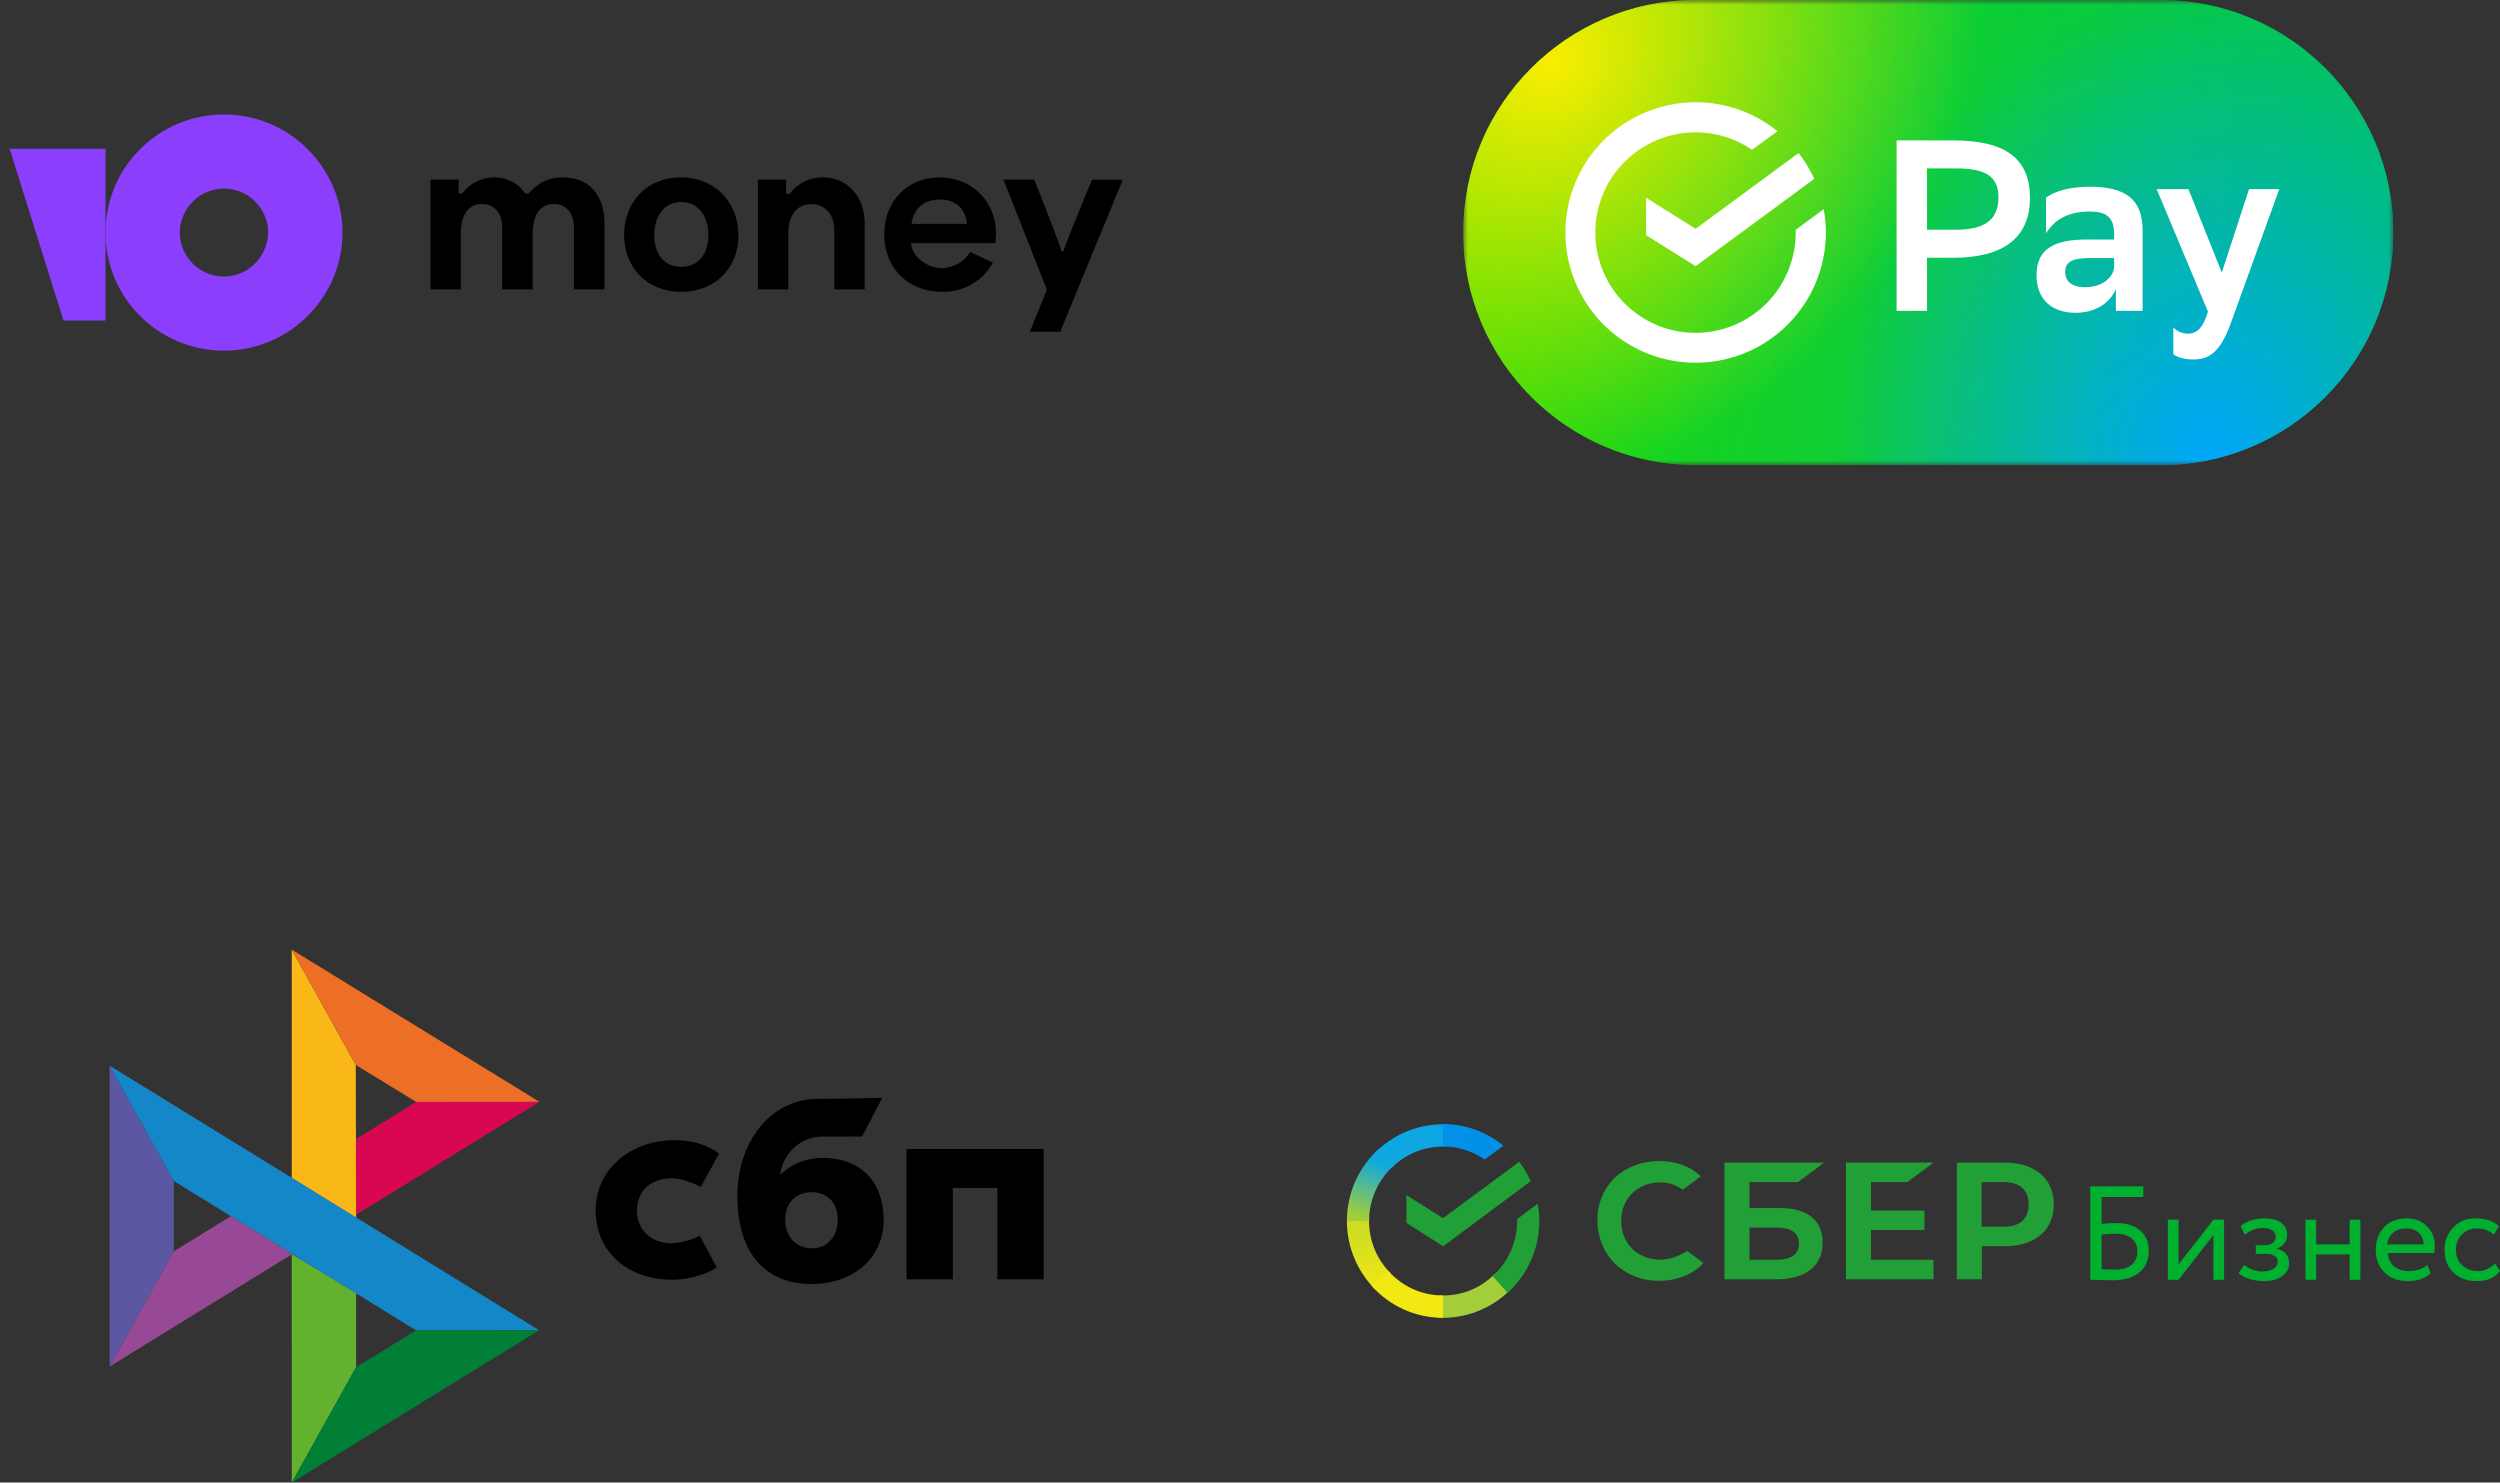 <?xml version="1.0" encoding="UTF-8"?> <svg xmlns="http://www.w3.org/2000/svg" width="258" height="153" viewBox="0 0 258 153" fill="none"><rect x="0" y="0" width="258" height="153" fill="#333333" stroke="none"/><path d="M102.792 24.075C102.792 20.886 100.378 18.306 96.97 18.306C93.629 18.306 91.25 20.787 91.25 24.195C91.25 27.62 93.696 30.118 97.206 30.118C99.433 30.118 101.306 29.122 102.471 27.097L100.109 26C99.552 27.013 98.337 27.671 97.206 27.671C95.772 27.671 94.119 26.591 94.017 25.09H102.707C102.762 24.754 102.791 24.415 102.792 24.075ZM94.068 23.1C94.271 21.581 95.317 20.586 96.987 20.586C98.641 20.586 99.653 21.561 99.788 23.1H94.068Z" fill="black"></path><path d="M70.265 18.303C66.84 18.303 64.41 20.768 64.41 24.244C64.41 27.685 66.84 30.116 70.299 30.116C73.775 30.116 76.204 27.685 76.204 24.294C76.204 20.801 73.708 18.303 70.265 18.303ZM70.299 27.534C68.578 27.534 67.515 26.251 67.515 24.26C67.515 22.235 68.594 20.852 70.299 20.852C72.02 20.852 73.1 22.218 73.1 24.26C73.1 26.268 72.037 27.534 70.299 27.534Z" fill="black"></path><path d="M58.067 18.307C56.664 18.307 55.607 18.786 54.55 19.975H54.203C53.492 18.902 52.334 18.307 51.034 18.307C50.385 18.3 49.743 18.448 49.163 18.738C48.582 19.028 48.078 19.452 47.694 19.975H47.347L47.33 19.959V18.538H44.426V29.868H47.564V24.037C47.564 22.155 48.357 21.048 49.727 21.048C50.999 21.048 51.824 21.99 51.824 23.426V29.868H54.978V24.037C54.978 22.169 55.772 21.048 57.159 21.048C58.414 21.048 59.223 21.99 59.223 23.444V29.868H62.378V23.063C62.378 20.107 60.792 18.307 58.067 18.307Z" fill="black"></path><path d="M109.77 25.939H109.546C109.546 25.737 108.178 22.149 107.281 19.926L106.72 18.536H103.559L108.044 29.905L106.276 34.237H109.416L115.874 18.54H112.711L112.195 19.729L110.446 24.057C109.953 25.266 109.751 25.826 109.77 25.939Z" fill="black"></path><path d="M84.906 18.307C83.502 18.307 82.297 18.918 81.487 20.008H81.157L81.124 19.992V18.538H78.219V29.868H81.357V24.071C81.357 22.221 82.25 21.064 83.719 21.064C85.089 21.064 86.097 22.088 86.097 23.707V29.867H89.235V23.031C89.235 20.256 87.418 18.307 84.906 18.307Z" fill="black"></path><path d="M23.114 11.812C16.334 11.812 10.887 17.297 10.887 24C10.887 30.758 16.388 36.188 23.112 36.188C29.837 36.188 35.343 30.703 35.343 24C35.343 17.297 29.838 11.812 23.114 11.812ZM23.114 28.543C20.613 28.543 18.558 26.493 18.558 24C18.558 21.507 20.613 19.457 23.114 19.457C25.615 19.457 27.671 21.507 27.671 24C27.615 26.493 25.615 28.543 23.114 28.543Z" fill="#8B3FFD"></path><path d="M10.886 15.353V33.08H6.554L0.996 15.353H10.886Z" fill="#8B3FFD"></path><g clip-path="url(#clip0_110_108)"><mask id="mask0_110_108" style="mask-type:luminance" maskUnits="userSpaceOnUse" x="151" y="0" width="96" height="48"><path d="M151 0H247V48H151V0Z" fill="white"></path></mask><g mask="url(#mask0_110_108)"><path d="M151 24C151 10.74 161.74 0 175 0H223C236.25 0 247 10.74 247 24C247 37.25 236.25 48 223 48H175C161.74 48 151 37.25 151 24Z" fill="url(#paint0_linear_110_108)"></path><path d="M151 24C151 10.74 161.74 0 175 0H223C236.25 0 247 10.74 247 24C247 37.25 236.25 48 223 48H175C161.74 48 151 37.25 151 24Z" fill="url(#paint1_radial_110_108)" fill-opacity="0.2"></path><path d="M151 24C151 10.74 161.74 0 175 0H223C236.25 0 247 10.74 247 24C247 37.25 236.25 48 223 48H175C161.74 48 151 37.25 151 24Z" fill="url(#paint2_radial_110_108)"></path><path d="M151 24C151 10.74 161.74 0 175 0H223C236.25 0 247 10.74 247 24C247 37.25 236.25 48 223 48H175C161.74 48 151 37.25 151 24Z" fill="url(#paint3_radial_110_108)"></path><path d="M198.869 26.6V32.08H195.729V14.49H201.579C207.129 14.49 209.489 16.48 209.489 20.45C209.489 24.54 206.729 26.6 201.579 26.6H198.869ZM198.869 17.38V23.71H201.819C204.729 23.71 206.239 22.76 206.239 20.37C206.239 18.21 204.929 17.38 201.869 17.38H198.869ZM211.149 20.4C211.979 19.78 213.479 19.27 215.649 19.27C219.319 19.27 221.119 20.53 221.119 23.79V32.08H218.359V29.82C217.759 31.27 216.229 32.28 214.219 32.28C211.679 32.28 210.169 30.85 210.169 28.39C210.169 25.52 212.259 24.72 215.349 24.72H218.179V24.17C218.179 22.38 217.329 21.83 215.649 21.83C213.339 21.83 212.009 22.73 211.149 24.07V20.4ZM218.179 27.65V26.63H215.699C213.959 26.63 213.129 26.96 213.129 28.08C213.129 29.04 213.839 29.64 215.139 29.64C217.129 29.64 218.059 28.51 218.179 27.65ZM222.569 19.52H225.849L229.289 28.13L232.099 19.52H235.219L230.199 33.41C229.089 36.42 227.959 37.1 226.299 37.1C225.519 37.1 224.659 36.88 224.289 36.55V33.81C224.699 34.21 225.239 34.43 225.799 34.44C226.699 34.44 227.379 33.84 227.859 32.15L222.569 19.52ZM169.879 20.41V24.27L174.989 27.47L187.229 18.46C186.799 17.51 186.259 16.62 185.619 15.79L174.989 23.61L169.879 20.41Z" fill="white"></path><path d="M185.319 23.71V23.99C185.319 26.3 184.549 28.54 183.129 30.37C181.707 32.191 179.717 33.483 177.475 34.041C175.233 34.599 172.869 34.391 170.759 33.45C168.649 32.5 166.919 30.88 165.839 28.84C164.762 26.797 164.396 24.454 164.799 22.18C165.209 19.9 166.369 17.83 168.089 16.29C169.811 14.749 172 13.83 174.306 13.679C176.612 13.529 178.902 14.156 180.809 15.46L183.439 13.54C181.069 11.624 178.117 10.569 175.069 10.55C172.019 10.54 169.059 11.56 166.659 13.45C164.266 15.339 162.587 17.985 161.898 20.955C161.209 23.925 161.552 27.041 162.869 29.79C164.182 32.54 166.39 34.762 169.133 36.091C171.875 37.419 174.988 37.775 177.959 37.1C180.932 36.427 183.588 34.762 185.489 32.38C187.389 30 188.429 27.04 188.429 23.99C188.429 23.19 188.349 22.38 188.209 21.58L185.319 23.71Z" fill="white"></path></g></g><path d="M215.713 132.073V122.429H221.188V123.531H216.888V126.3C217.377 126.245 217.87 126.218 218.368 126.218C219.437 126.218 220.266 126.47 220.856 126.975C221.455 127.481 221.754 128.174 221.754 129.056C221.754 130.038 221.427 130.796 220.773 131.329C220.128 131.862 219.215 132.128 218.036 132.128C217.842 132.128 217.405 132.119 216.723 132.1C216.594 132.1 216.446 132.096 216.28 132.087C216.124 132.087 215.999 132.082 215.907 132.073C215.824 132.073 215.76 132.073 215.713 132.073ZM218.298 127.32C217.875 127.32 217.405 127.347 216.888 127.402V130.971C217.395 131.007 217.838 131.026 218.216 131.026C218.99 131.026 219.575 130.865 219.971 130.544C220.377 130.213 220.579 129.744 220.579 129.138C220.579 128.569 220.381 128.123 219.985 127.802C219.598 127.481 219.036 127.32 218.298 127.32Z" fill="#00B02F"></path><path d="M228.422 127.458L224.827 132.073H223.722V125.873H224.827V130.488L228.422 125.873H229.527V132.073H228.422V127.458Z" fill="#00B02F"></path><path d="M233.598 132.211C233.128 132.211 232.63 132.132 232.105 131.976C231.598 131.811 231.238 131.609 231.026 131.37L231.593 130.544C231.842 130.746 232.137 130.911 232.478 131.04C232.828 131.159 233.146 131.219 233.432 131.219C233.911 131.219 234.303 131.127 234.607 130.943C234.911 130.75 235.063 130.502 235.063 130.199C235.063 129.942 234.952 129.745 234.731 129.607C234.519 129.469 234.224 129.4 233.846 129.4H232.796V128.505H233.777C234.091 128.505 234.349 128.422 234.551 128.257C234.754 128.082 234.855 127.871 234.855 127.623C234.855 127.347 234.736 127.132 234.496 126.975C234.256 126.81 233.934 126.727 233.528 126.727C232.874 126.727 232.252 126.957 231.662 127.416L231.234 126.562C231.483 126.305 231.828 126.103 232.27 125.956C232.722 125.809 233.197 125.735 233.694 125.735C234.432 125.735 235.003 125.882 235.408 126.176C235.823 126.47 236.03 126.879 236.03 127.402C236.03 128.119 235.666 128.606 234.938 128.863V128.89C235.344 128.936 235.662 129.097 235.892 129.373C236.123 129.639 236.238 129.965 236.238 130.351C236.238 130.92 235.994 131.375 235.505 131.715C235.026 132.045 234.39 132.211 233.598 132.211Z" fill="#00B02F"></path><path d="M243.591 132.073H242.485V129.455H239.029V132.073H237.923V125.873H239.029V128.422H242.485V125.873H243.591V132.073Z" fill="#00B02F"></path><path d="M250.498 130.53L250.844 131.398C250.245 131.94 249.466 132.211 248.508 132.211C247.494 132.211 246.688 131.917 246.089 131.329C245.48 130.741 245.176 129.956 245.176 128.973C245.176 128.045 245.462 127.274 246.033 126.659C246.595 126.043 247.379 125.735 248.383 125.735C249.213 125.735 249.899 126.002 250.443 126.535C250.996 127.058 251.272 127.738 251.272 128.573C251.272 128.84 251.249 129.088 251.203 129.317H246.42C246.466 129.896 246.683 130.351 247.07 130.681C247.466 131.012 247.973 131.177 248.591 131.177C249.402 131.177 250.038 130.961 250.498 130.53ZM248.328 126.769C247.784 126.769 247.333 126.92 246.973 127.223C246.623 127.526 246.416 127.926 246.351 128.422H250.125C250.097 127.908 249.922 127.503 249.6 127.21C249.286 126.916 248.863 126.769 248.328 126.769Z" fill="#00B02F"></path><path d="M257.475 130.378L258 131.177C257.465 131.866 256.668 132.211 255.609 132.211C254.613 132.211 253.807 131.917 253.189 131.329C252.581 130.741 252.277 129.956 252.277 128.973C252.277 128.064 252.577 127.297 253.176 126.672C253.775 126.048 254.526 125.735 255.429 125.735C256.516 125.735 257.332 126.006 257.876 126.548L257.364 127.416C256.885 126.985 256.29 126.769 255.581 126.769C255 126.769 254.498 126.98 254.074 127.402C253.659 127.816 253.452 128.339 253.452 128.973C253.452 129.643 253.664 130.176 254.088 130.571C254.521 130.975 255.056 131.177 255.691 131.177C256.41 131.177 257.005 130.911 257.475 130.378Z" fill="#00B02F"></path><path d="M196.839 121.991L199.537 119.981H190.501V132.021H199.537V130.009H193.082V126.936H198.599V124.927H193.082V121.991H196.839Z" fill="#21A038"></path><path d="M183.676 124.67H180.545V121.991H185.553L188.253 119.981H177.964V132.021H183.342C186.356 132.021 188.096 130.64 188.096 128.237C188.096 125.932 186.531 124.67 183.676 124.67ZM183.245 130.009H180.545V126.679H183.245C184.888 126.679 185.65 127.232 185.65 128.355C185.65 129.479 184.83 130.009 183.245 130.009Z" fill="#21A038"></path><path d="M206.853 119.981H201.944V132.021H204.525V128.611H206.873C210.002 128.611 211.958 126.956 211.958 124.296C211.958 121.635 210.002 119.981 206.853 119.981ZM206.794 126.601H204.506V121.991H206.794C208.457 121.991 209.357 122.819 209.357 124.296C209.357 125.773 208.457 126.601 206.794 126.601Z" fill="#21A038"></path><path d="M173.543 129.419C172.86 129.794 172.096 129.991 171.314 129.991C168.986 129.991 167.304 128.315 167.304 126.01C167.304 123.705 168.986 122.029 171.314 122.029C172.155 122.011 172.977 122.286 173.661 122.779L175.52 121.4L175.402 121.281C174.327 120.315 172.878 119.822 171.235 119.822C169.457 119.822 167.832 120.433 166.66 121.537C165.486 122.68 164.821 124.276 164.859 125.932C164.839 127.606 165.486 129.222 166.66 130.403C167.891 131.567 169.534 132.218 171.217 132.178C173.074 132.178 174.697 131.527 175.793 130.345L174.131 129.103L173.543 129.419Z" fill="#21A038"></path><path d="M156.78 119.903C157.249 120.513 157.641 121.183 157.973 121.892L148.937 128.611L145.142 126.207V123.331L148.917 125.715L156.78 119.903Z" fill="#21A038"></path><path d="M141.288 126.01C141.288 125.871 141.288 125.755 141.308 125.616L139.02 125.498C139.02 125.656 139 125.833 139 125.99C139 128.749 140.115 131.251 141.914 133.064L143.537 131.428C142.149 130.049 141.288 128.138 141.288 126.01Z" fill="url(#paint4_linear_110_108)"></path><path d="M148.915 118.325C149.053 118.325 149.17 118.325 149.307 118.345L149.425 116.04C149.267 116.04 149.091 116.02 148.935 116.02C146.197 116.02 143.713 117.143 141.913 118.956L143.536 120.592C144.906 119.193 146.822 118.325 148.915 118.325Z" fill="url(#paint5_linear_110_108)"></path><path d="M148.917 133.695C148.78 133.695 148.662 133.695 148.525 133.675L148.408 135.98C148.565 135.98 148.741 136 148.897 136C151.635 136 154.121 134.877 155.92 133.064L154.297 131.428C152.927 132.847 151.029 133.695 148.917 133.695Z" fill="url(#paint6_linear_110_108)"></path><path d="M153.22 119.666L155.157 118.227C153.455 116.848 151.284 116 148.918 116V118.305C150.522 118.325 152.008 118.818 153.22 119.666Z" fill="url(#paint7_linear_110_108)"></path><path d="M158.854 126.01C158.854 125.399 158.795 124.808 158.696 124.217L156.564 125.813C156.564 125.871 156.564 125.952 156.564 126.01C156.564 128.277 155.586 130.306 154.042 131.705L155.586 133.419C157.583 131.607 158.854 128.946 158.854 126.01Z" fill="#21A038"></path><path d="M148.917 133.695C146.668 133.695 144.652 132.71 143.264 131.153L141.562 132.71C143.381 134.74 146.002 136 148.916 136L148.917 133.695Z" fill="url(#paint8_linear_110_108)"></path><path d="M143.812 120.315L142.266 118.601C140.251 120.433 139 123.074 139 126.01L141.288 126.01C141.288 123.763 142.266 121.715 143.812 120.315Z" fill="url(#paint9_linear_110_108)"></path><g clip-path="url(#clip1_110_108)"><path d="M107.708 118.581V132.028H102.931V122.595H98.332V132.028H93.555V118.58H107.708V118.581Z" fill="black"></path><path fill-rule="evenodd" clip-rule="evenodd" d="M83.742 132.508C88.019 132.508 91.194 129.873 91.194 125.878C91.194 122.011 88.852 119.5 84.936 119.5C83.129 119.5 81.638 120.14 80.515 121.243C80.783 118.963 82.701 117.298 84.813 117.298C85.301 117.298 88.971 117.29 88.971 117.29L91.045 113.298C91.045 113.298 86.438 113.404 84.297 113.404C79.403 113.49 76.098 117.961 76.098 123.391C76.098 129.717 79.322 132.509 83.743 132.509L83.742 132.508ZM83.769 123.036C85.356 123.036 86.457 124.085 86.457 125.878C86.457 127.491 85.479 128.821 83.769 128.825C82.133 128.825 81.032 127.593 81.032 125.905C81.032 124.112 82.133 123.036 83.769 123.036Z" fill="black"></path><path d="M72.21 127.526C72.21 127.526 71.082 128.18 69.396 128.304C67.46 128.361 65.734 127.132 65.734 124.947C65.734 122.816 67.257 121.594 69.348 121.594C70.63 121.594 72.326 122.487 72.326 122.487C72.326 122.487 73.568 120.198 74.21 119.053C73.033 118.156 71.465 117.664 69.641 117.664C65.038 117.664 61.473 120.681 61.473 124.92C61.473 129.212 64.824 132.159 69.641 132.07C70.988 132.019 72.845 131.544 73.978 130.813L72.21 127.526Z" fill="black"></path><path d="M11.309 109.972L17.935 121.877V129.139L11.316 141.021L11.309 109.972Z" fill="#5B57A2"></path><path d="M36.754 117.545L42.963 113.719L55.67 113.708L36.754 125.356V117.545Z" fill="#D90751"></path><path d="M36.716 109.902L36.751 125.664L30.109 121.562V98L36.716 109.902Z" fill="#FAB718"></path><path d="M55.668 113.708L42.96 113.719L36.716 109.902L30.109 98L55.668 113.708Z" fill="#ED6F26"></path><path d="M36.751 141.086V133.439L30.109 129.415L30.113 153L36.751 141.086Z" fill="#63B22F"></path><path d="M42.945 137.296L17.934 121.877L11.309 109.972L55.641 137.281L42.945 137.296Z" fill="#1487C9"></path><path d="M30.113 153L36.751 141.087L42.944 137.296L55.64 137.281L30.113 153Z" fill="#017F36"></path><path d="M11.316 141.021L30.164 129.416L23.827 125.508L17.935 129.139L11.316 141.021Z" fill="#984995"></path></g><defs><linearGradient id="paint0_linear_110_108" x1="152.564" y1="-2.2796e-06" x2="247.212" y2="0.569" gradientUnits="userSpaceOnUse"><stop stop-color="#1EDB01"></stop><stop offset="1" stop-color="#00C746"></stop></linearGradient><radialGradient id="paint1_radial_110_108" cx="0" cy="0" r="1" gradientUnits="userSpaceOnUse" gradientTransform="translate(223.885 47.938) rotate(-135.076) scale(72.465 87.979)"><stop stop-color="#00A7FA"></stop><stop offset="1" stop-color="#00A7FA" stop-opacity="0"></stop></radialGradient><radialGradient id="paint2_radial_110_108" cx="0" cy="0" r="1" gradientUnits="userSpaceOnUse" gradientTransform="translate(228.094 47.221) rotate(179.969) scale(38.56 48.157)"><stop stop-color="#00A7FA"></stop><stop offset="1" stop-color="#00A7FA" stop-opacity="0"></stop></radialGradient><radialGradient id="paint3_radial_110_108" cx="0" cy="0" r="1" gradientUnits="userSpaceOnUse" gradientTransform="translate(160.072 6.595) rotate(44.925) scale(40.309 48.825)"><stop stop-color="#FAED01"></stop><stop offset="1" stop-color="#FAED01" stop-opacity="0"></stop></radialGradient><linearGradient id="paint4_linear_110_108" x1="209.035" y1="135.259" x2="208.341" y2="115.178" gradientUnits="userSpaceOnUse"><stop offset="0.144" stop-color="#F2E913"></stop><stop offset="0.304" stop-color="#E7E518"></stop><stop offset="0.582" stop-color="#CADB26"></stop><stop offset="0.891" stop-color="#A3CD39"></stop></linearGradient><linearGradient id="paint5_linear_110_108" x1="149.338" y1="127.706" x2="186.08" y2="76.597" gradientUnits="userSpaceOnUse"><stop offset="0.059" stop-color="#0FA8E0"></stop><stop offset="0.538" stop-color="#0099F9"></stop><stop offset="0.923" stop-color="#0291EB"></stop></linearGradient><linearGradient id="paint6_linear_110_108" x1="136.882" y1="127.423" x2="207.007" y2="69.575" gradientUnits="userSpaceOnUse"><stop offset="0.123" stop-color="#A3CD39"></stop><stop offset="0.285" stop-color="#86C339"></stop><stop offset="0.869" stop-color="#21A038"></stop></linearGradient><linearGradient id="paint7_linear_110_108" x1="130.033" y1="124.014" x2="186.401" y2="185.297" gradientUnits="userSpaceOnUse"><stop offset="0.057" stop-color="#0291EB"></stop><stop offset="0.79" stop-color="#0C8ACB"></stop></linearGradient><linearGradient id="paint8_linear_110_108" x1="148.414" y1="123.93" x2="185.089" y2="178.099" gradientUnits="userSpaceOnUse"><stop offset="0.132" stop-color="#F2E913"></stop><stop offset="0.298" stop-color="#EBE716"></stop><stop offset="0.531" stop-color="#D9E01F"></stop><stop offset="0.802" stop-color="#BBD62D"></stop><stop offset="0.983" stop-color="#A3CD39"></stop></linearGradient><linearGradient id="paint9_linear_110_108" x1="140.754" y1="126.289" x2="143.278" y2="119.668" gradientUnits="userSpaceOnUse"><stop offset="0.07" stop-color="#A3CD39"></stop><stop offset="0.26" stop-color="#81C55F"></stop><stop offset="0.922" stop-color="#0FA8E0"></stop></linearGradient><clipPath id="clip0_110_108"><rect width="96" height="48" fill="white" transform="translate(151)"></rect></clipPath><clipPath id="clip1_110_108"><rect width="98" height="55" fill="white" transform="translate(10 98)"></rect></clipPath></defs></svg> 
